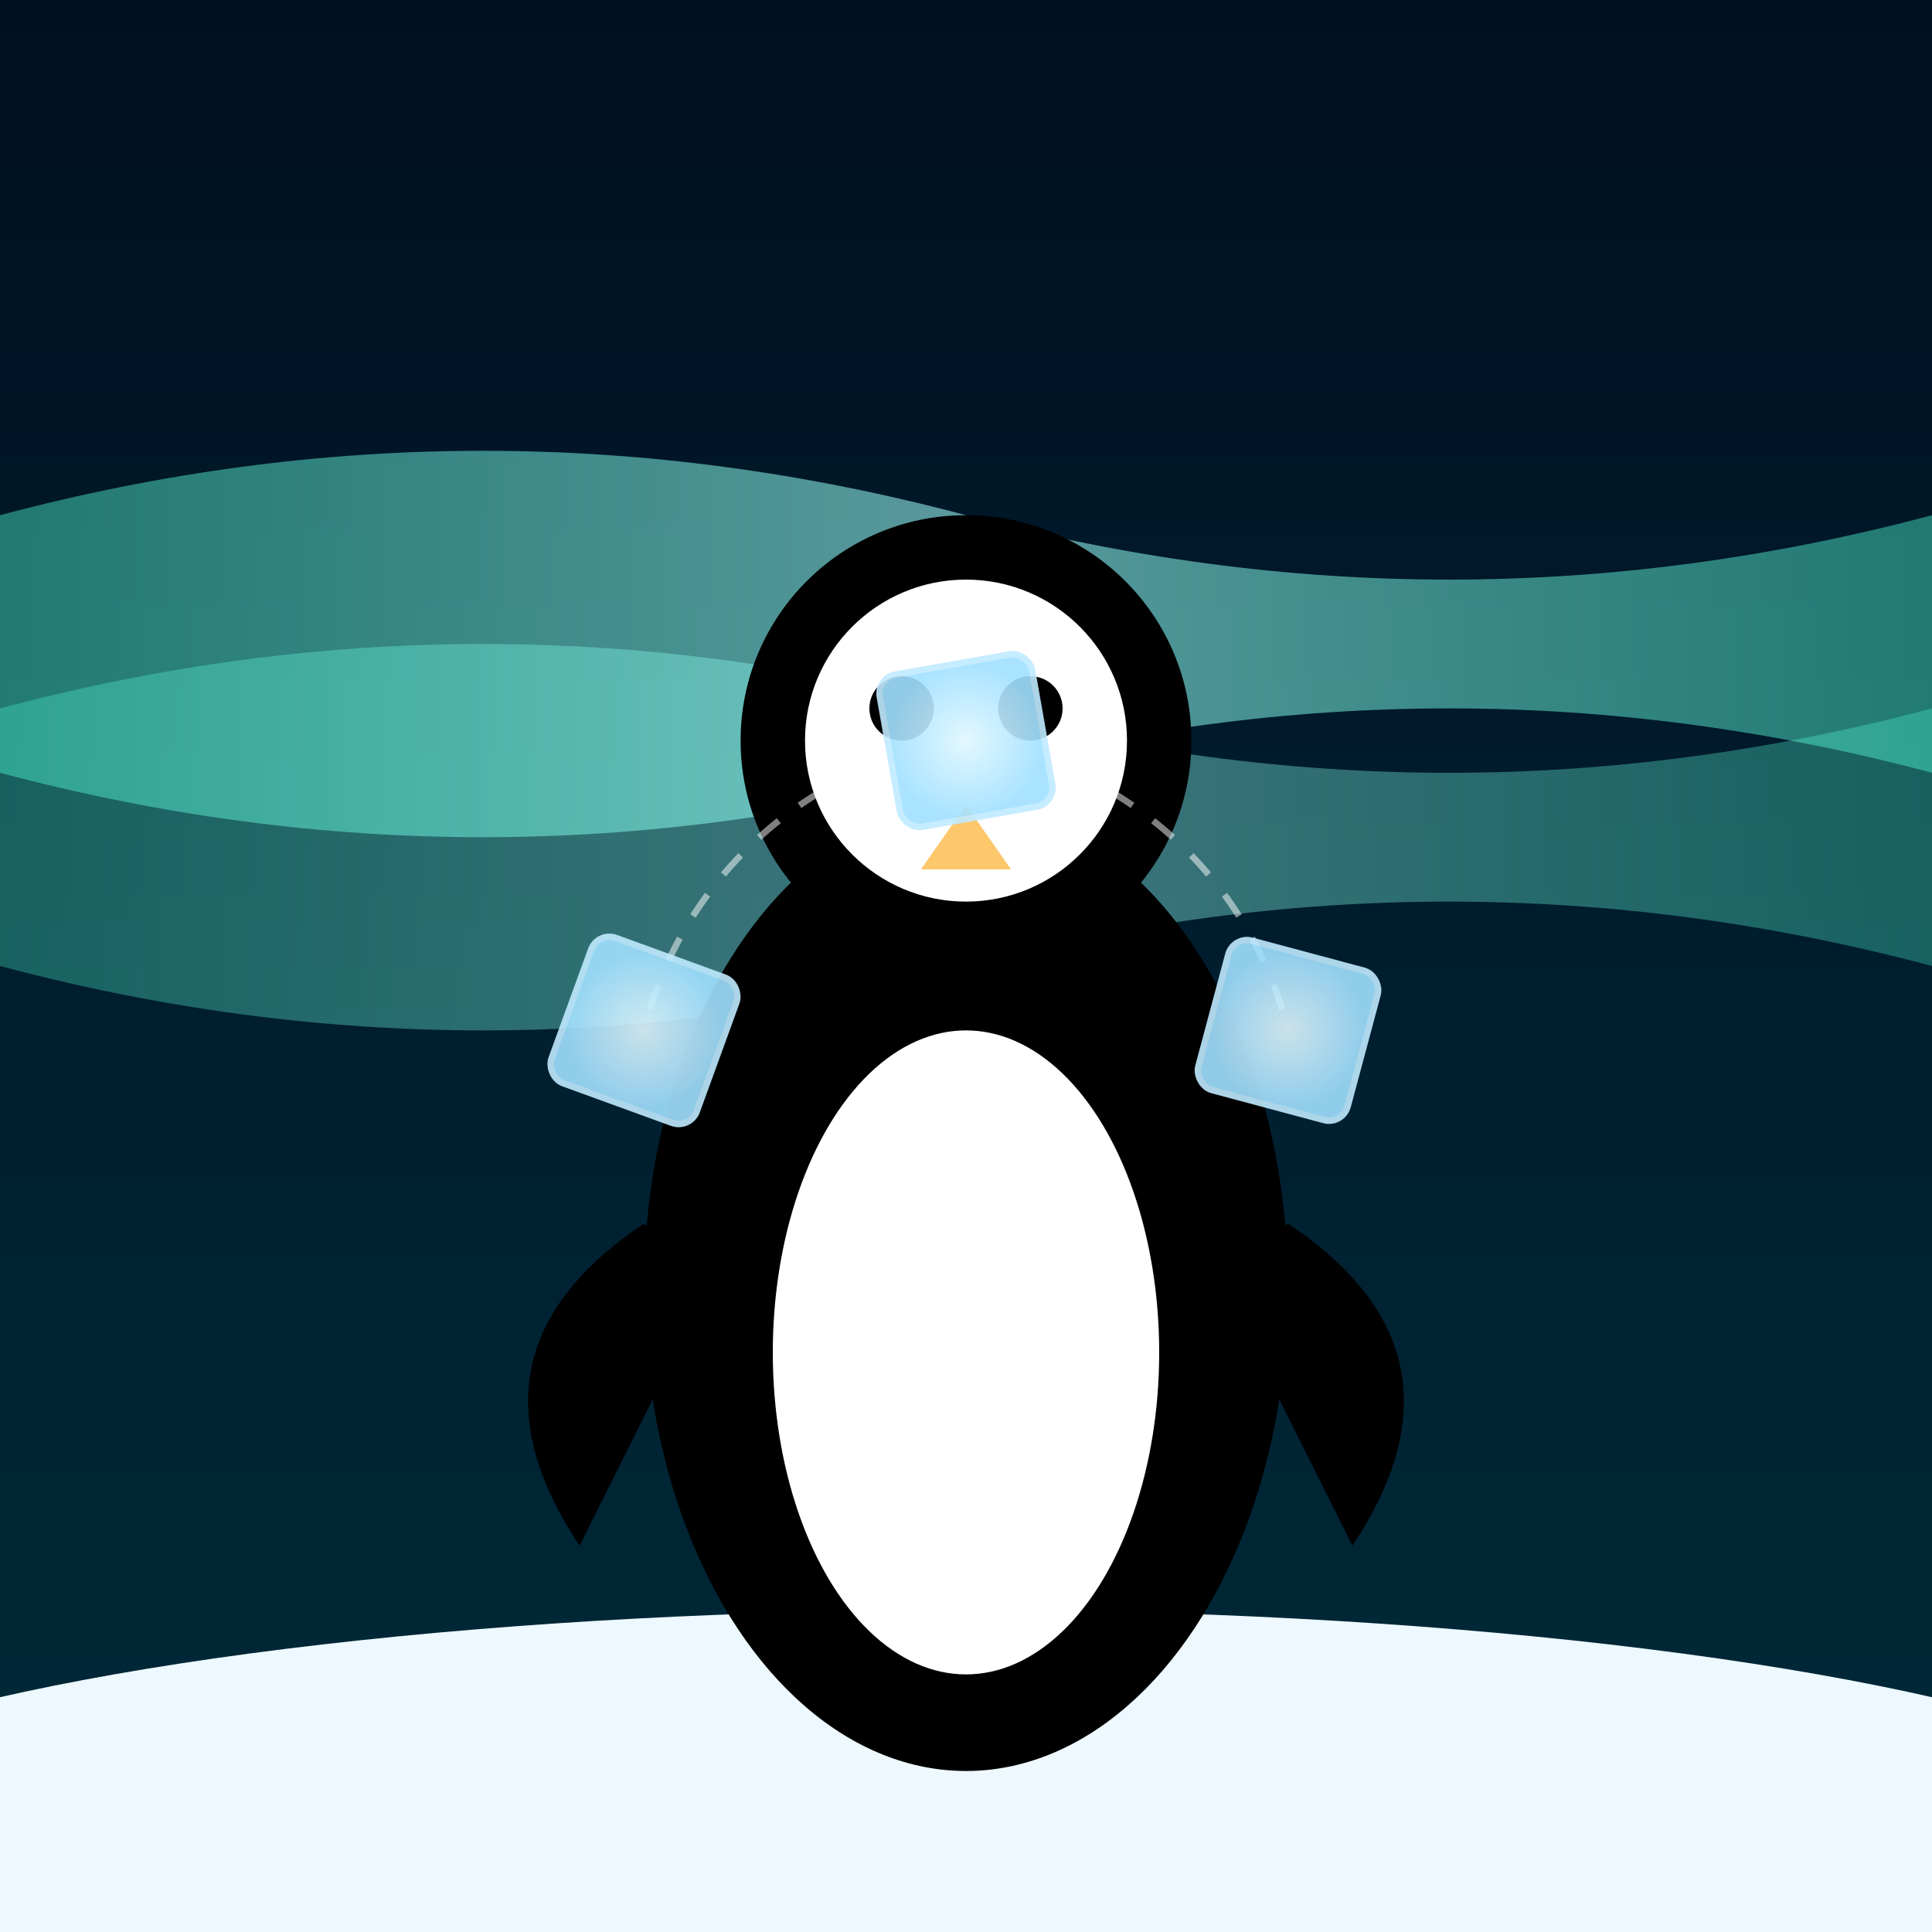 <svg viewBox="0 0 300 300" xmlns="http://www.w3.org/2000/svg">
  <defs>
    <!-- Background gradient -->
    <linearGradient id="skyGrad" x1="0" y1="0" x2="0" y2="1">
      <stop offset="0%" stop-color="#001022"/>
      <stop offset="100%" stop-color="#002b3a"/>
    </linearGradient>
    <!-- Aurora gradient -->
    <linearGradient id="auroraGrad" x1="0" y1="0" x2="1" y2="0">
      <stop offset="0%" stop-color="#4fffd8" stop-opacity="0.6"/>
      <stop offset="50%" stop-color="#a2fffa" stop-opacity="0.8"/>
      <stop offset="100%" stop-color="#4fffd8" stop-opacity="0.6"/>
    </linearGradient>
    <!-- Ice cube gradient -->
    <radialGradient id="iceGrad" cx="50%" cy="50%" r="50%">
      <stop offset="0%" stop-color="#e0f7ff"/>
      <stop offset="100%" stop-color="#a0e0ff"/>
    </radialGradient>
    <!-- Glow filter -->
    <filter id="glow" x="-50%" y="-50%" width="200%" height="200%">
      <feGaussianBlur stdDeviation="4" result="coloredBlur"/>
      <feMerge>
        <feMergeNode in="coloredBlur"/>
        <feMergeNode in="SourceGraphic"/>
      </feMerge>
    </filter>
  </defs>

  <!-- Sky background -->
  <rect width="300" height="300" fill="url(#skyGrad)" />

  <!-- Aurora waves -->
  <path d="M0,80 Q75,60 150,80 T300,80 L300,120 Q225,100 150,120 T0,120 Z" fill="url(#auroraGrad)" opacity="0.7"/>
  <path d="M0,110 Q75,90 150,110 T300,110 L300,150 Q225,130 150,150 T0,150 Z" fill="url(#auroraGrad)" opacity="0.5"/>

  <!-- Ground snow -->
  <ellipse cx="150" cy="290" rx="200" ry="40" fill="#eef9ff"/>

  <!-- Penguin body -->
  <g transform="translate(150,200)">
    <!-- Feet -->
    <path d="M-20,60 q20,10 40,0 q-10,-15 -30,-10 q-20,-5 -10,10" fill="#fdc76c" />
    <!-- Body -->
    <ellipse cx="0" cy="0" rx="50" ry="75" fill="#000" />
    <ellipse cx="0" cy="10" rx="30" ry="50" fill="#fff" />
    <!-- Flippers -->
    <path d="M-50,-10 Q-80,10 -60,40 Q-50,20 -40,0" fill="#000" />
    <path d="M50,-10 Q80,10 60,40 Q50,20 40,0" fill="#000" />
    <!-- Head -->
    <circle cx="0" cy="-85" r="35" fill="#000" />
    <circle cx="0" cy="-85" r="25" fill="#fff" />
    <!-- Eyes -->
    <circle cx="-10" cy="-90" r="5" fill="#000"/>
    <circle cx="10" cy="-90" r="5" fill="#000"/>
    <!-- Beak -->
    <path d="M0,-75 L-7,-65 L7,-65 Z" fill="#fdc76c" />
  </g>

  <!-- Juggling arcs -->
  <path d="M150,115 A60,60 0 0,1 200,160" stroke="#fff" stroke-dasharray="4,4" fill="none" opacity="0.5"/>
  <path d="M150,115 A60,60 0 0,0 100,160" stroke="#fff" stroke-dasharray="4,4" fill="none" opacity="0.5"/>

  <!-- Ice cubes -->
  <g filter="url(#glow)" opacity="0.9">
    <g transform="translate(200,160) rotate(15)">
      <rect x="-12" y="-12" width="24" height="24" rx="3" ry="3" fill="url(#iceGrad)" stroke="#c0eaff" stroke-width="1"/>
    </g>
    <g transform="translate(150,115) rotate(-10)">
      <rect x="-12" y="-12" width="24" height="24" rx="3" ry="3" fill="url(#iceGrad)" stroke="#c0eaff" stroke-width="1"/>
    </g>
    <g transform="translate(100,160) rotate(20)">
      <rect x="-12" y="-12" width="24" height="24" rx="3" ry="3" fill="url(#iceGrad)" stroke="#c0eaff" stroke-width="1"/>
    </g>
  </g>
</svg>